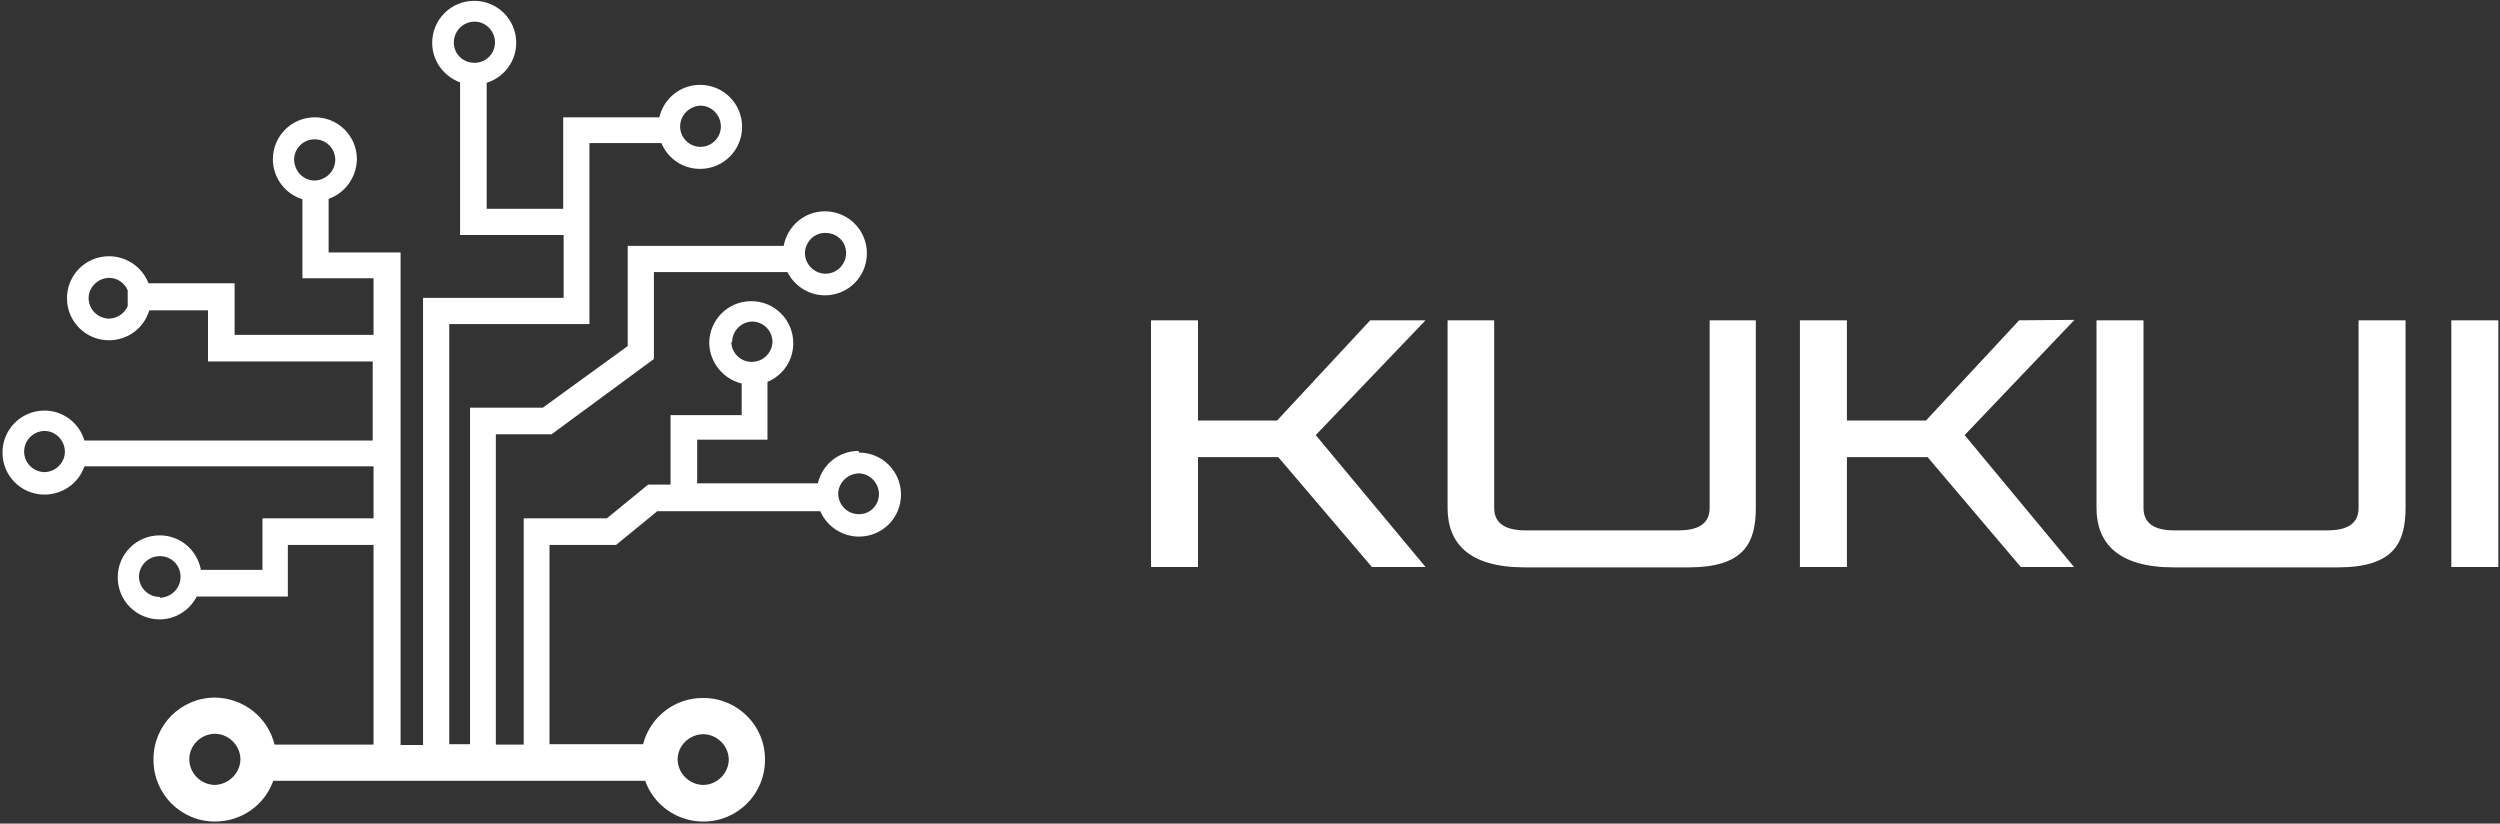<svg width="601" height="198" viewBox="0 0 601 198" fill="none" xmlns="http://www.w3.org/2000/svg">
<rect x="0" y="0" width="601" height="198" fill="#333333" stroke="none"/>
<path d="M206.4 123.6C203.7 123.6 201.6 121.4 201.5 118.8C201.5 116.1 203.7 113.9 206.4 113.8C209.1 113.8 211.3 116.1 211.3 118.8C211.3 121.5 209.1 123.7 206.4 123.6ZM169 176.5C172.4 176.5 175.2 179.3 175.2 182.7C175.1 186 172.3 188.7 169 188.7C165.7 188.6 163 186 162.9 182.6C162.9 179.3 165.6 176.6 169 176.5ZM51.6 188.7C48.3 188.6 45.6 186 45.5 182.6C45.5 179.2 48.2 176.5 51.6 176.4C55 176.4 57.8 179.2 57.8 182.6C57.7 185.9 55 188.6 51.6 188.7ZM38.4 143.5C35.7 143.5 33.5 141.4 33.4 138.7C33.4 136 35.6 133.7 38.4 133.7H38.5C41.2 133.7 43.4 135.9 43.4 138.6V138.7C43.4 141.4 41.2 143.6 38.5 143.7M10.8 113.5C8.1 113.5 5.9 111.4 5.8 108.7V108.6C5.8 105.9 7.9 103.7 10.6 103.6H10.7C13.4 103.6 15.6 105.9 15.6 108.6C15.6 111.3 13.3 113.5 10.6 113.5M30.7 73.6C29.9 75.4 28.2 76.5 26.3 76.6C23.6 76.6 21.4 74.5 21.3 71.8V71.7C21.3 69 23.6 66.8 26.3 66.8C28.2 66.8 29.9 68 30.7 69.8V73.6ZM70.7 38.4C70.7 35.7 72.9 33.5 75.6 33.5H75.7C78.4 33.5 80.6 35.7 80.6 38.4C80.6 41.1 78.4 43.3 75.7 43.4C72.9 43.4 70.8 41.2 70.7 38.4C70.8 38.4 70.8 38.4 70.7 38.4ZM109.1 10.2C109.1 7.5 111.3 5.2 114.1 5.2C116.8 5.2 119 7.5 119 10.2C119 12.9 116.8 15.1 114.1 15.1C111.3 15.1 109.1 13 109.1 10.2ZM168.4 25.4C171.1 25.4 173.3 27.7 173.3 30.4C173.3 33.1 171.1 35.3 168.4 35.3C165.7 35.3 163.5 33.1 163.5 30.4C163.5 27.7 165.7 25.5 168.4 25.4ZM198.5 56C201.2 56 203.4 58.1 203.4 60.8C203.4 63.5 201.3 65.7 198.6 65.8H198.5C195.8 65.8 193.5 63.6 193.5 60.8C193.6 58.1 195.8 55.9 198.5 56ZM176 82.3C176 79.6 178.1 77.4 180.8 77.3C183.5 77.3 185.7 79.5 185.7 82.2C185.6 84.9 183.4 87 180.7 87C178 87 175.8 84.8 175.8 82.1M206.4 108.4C201.7 108.4 197.7 111.6 196.6 116.2H167.6V105.7H184.5V91.8C188.3 90.2 190.7 86.6 190.7 82.5C190.7 76.9 186.2 72.4 180.6 72.4C175 72.4 170.5 76.9 170.5 82.5C170.6 87.1 173.8 91.1 178.3 92.2V99.8H161.2V116.5H155.8L145.9 124.6H125.9V179H119.2V104.4H132.6L157.2 86.3V65.4H189.3C191 68.8 194.5 71 198.3 71C203.9 71 208.4 66.5 208.4 60.9C208.4 55.3 203.9 50.8 198.3 50.8C193.4 50.8 189.3 54.3 188.4 59.1H150.9V83.2L130.5 98H113V178.9H108V77.9H141.7V34.4H159C160.6 38.2 164.2 40.6 168.3 40.6C173.9 40.6 178.4 36.1 178.4 30.5C178.4 24.9 173.9 20.4 168.3 20.4C163.6 20.4 159.6 23.6 158.5 28.2H135.4V50.2H117V19.9C121.2 18.6 124.1 14.7 124.1 10.3C124.1 4.7 119.6 0.2 114 0.2C108.4 0.2 103.9 4.7 103.9 10.3C103.9 14.6 106.6 18.3 110.6 19.8V56.5H135.5V71.6H101.7V179.1H96.3V60.7H79V47.8C83 46.4 85.7 42.6 85.8 38.3C85.8 32.7 81.3 28.2 75.7 28.2C70.1 28.2 65.6 32.7 65.6 38.3C65.6 42.7 68.5 46.6 72.7 47.9V66.9H89.8V80.5H56.4V68.1H35.7C34.2 64.2 30.4 61.6 26.2 61.6C20.6 61.6 16.1 66.1 16.1 71.7C16.1 77.3 20.6 81.8 26.2 81.8C30.7 81.8 34.6 78.9 35.9 74.6H50V86.9H89.6V105.9H20.3C19 101.6 15.1 98.7 10.7 98.7C5.1 98.7 0.6 103.2 0.6 108.8C0.6 114.4 5.1 118.9 10.7 118.9C15 118.9 18.9 116.2 20.3 112.1H89.8V124.6H63.1V137H48.3C47.4 132.2 43.3 128.7 38.4 128.7C32.8 128.7 28.3 133.2 28.3 138.8C28.3 144.4 32.8 148.9 38.4 148.9C42.2 148.9 45.6 146.7 47.3 143.4H69.2V131H89.8V179H66C64.4 172.4 58.5 167.8 51.7 167.7C43.5 167.7 36.9 174.3 36.9 182.5C36.9 182.6 36.9 182.6 36.9 182.7C36.9 190.9 43.5 197.5 51.7 197.5C58 197.5 63.6 193.6 65.7 187.7H155.1C157.2 193.6 162.8 197.5 169.1 197.5C177.3 197.5 183.9 190.9 183.9 182.7C184 174.5 177.4 167.9 169.3 167.8C169.2 167.8 169.2 167.8 169.1 167.8C162.3 167.7 156.3 172.3 154.6 178.9H132.1V131H148.1L158 122.9H197.2C198.8 126.6 202.5 129 206.5 129C212.1 129 216.6 124.5 216.6 118.9C216.6 113.3 212.1 108.8 206.5 108.8" fill="white"/>
<path d="M485.4 77L463 101.1H444V77H432.7V136.3H444V109.9H463.4L485.8 136.3H498.6L472.3 104.6L498.7 76.9L485.4 77ZM567 122.1C567 125.6 564.7 127.5 559.5 127.5H522.7C517.6 127.5 515.3 125.6 515.3 122.1V77H504V122.1C504 130.6 509.2 136.4 522.6 136.4H562C575.4 136.4 578.3 130.6 578.3 122V77H567V122.1ZM329.4 77L307 101.1H288V77H276.7V136.3H288V109.9H307.3L329.8 136.3H342.7L316.3 104.6L342.7 77H329.4ZM589.3 136.3H600.6V77H589.3V136.3ZM411 122.1C411 125.6 408.7 127.5 403.5 127.5H366.7C361.6 127.5 359.2 125.6 359.2 122.1V77H348V122.1C348 130.6 353.1 136.4 366.6 136.4H405.8C419.3 136.4 422.1 130.6 422.1 122V77H411V122.1Z" fill="white"/>
</svg>
